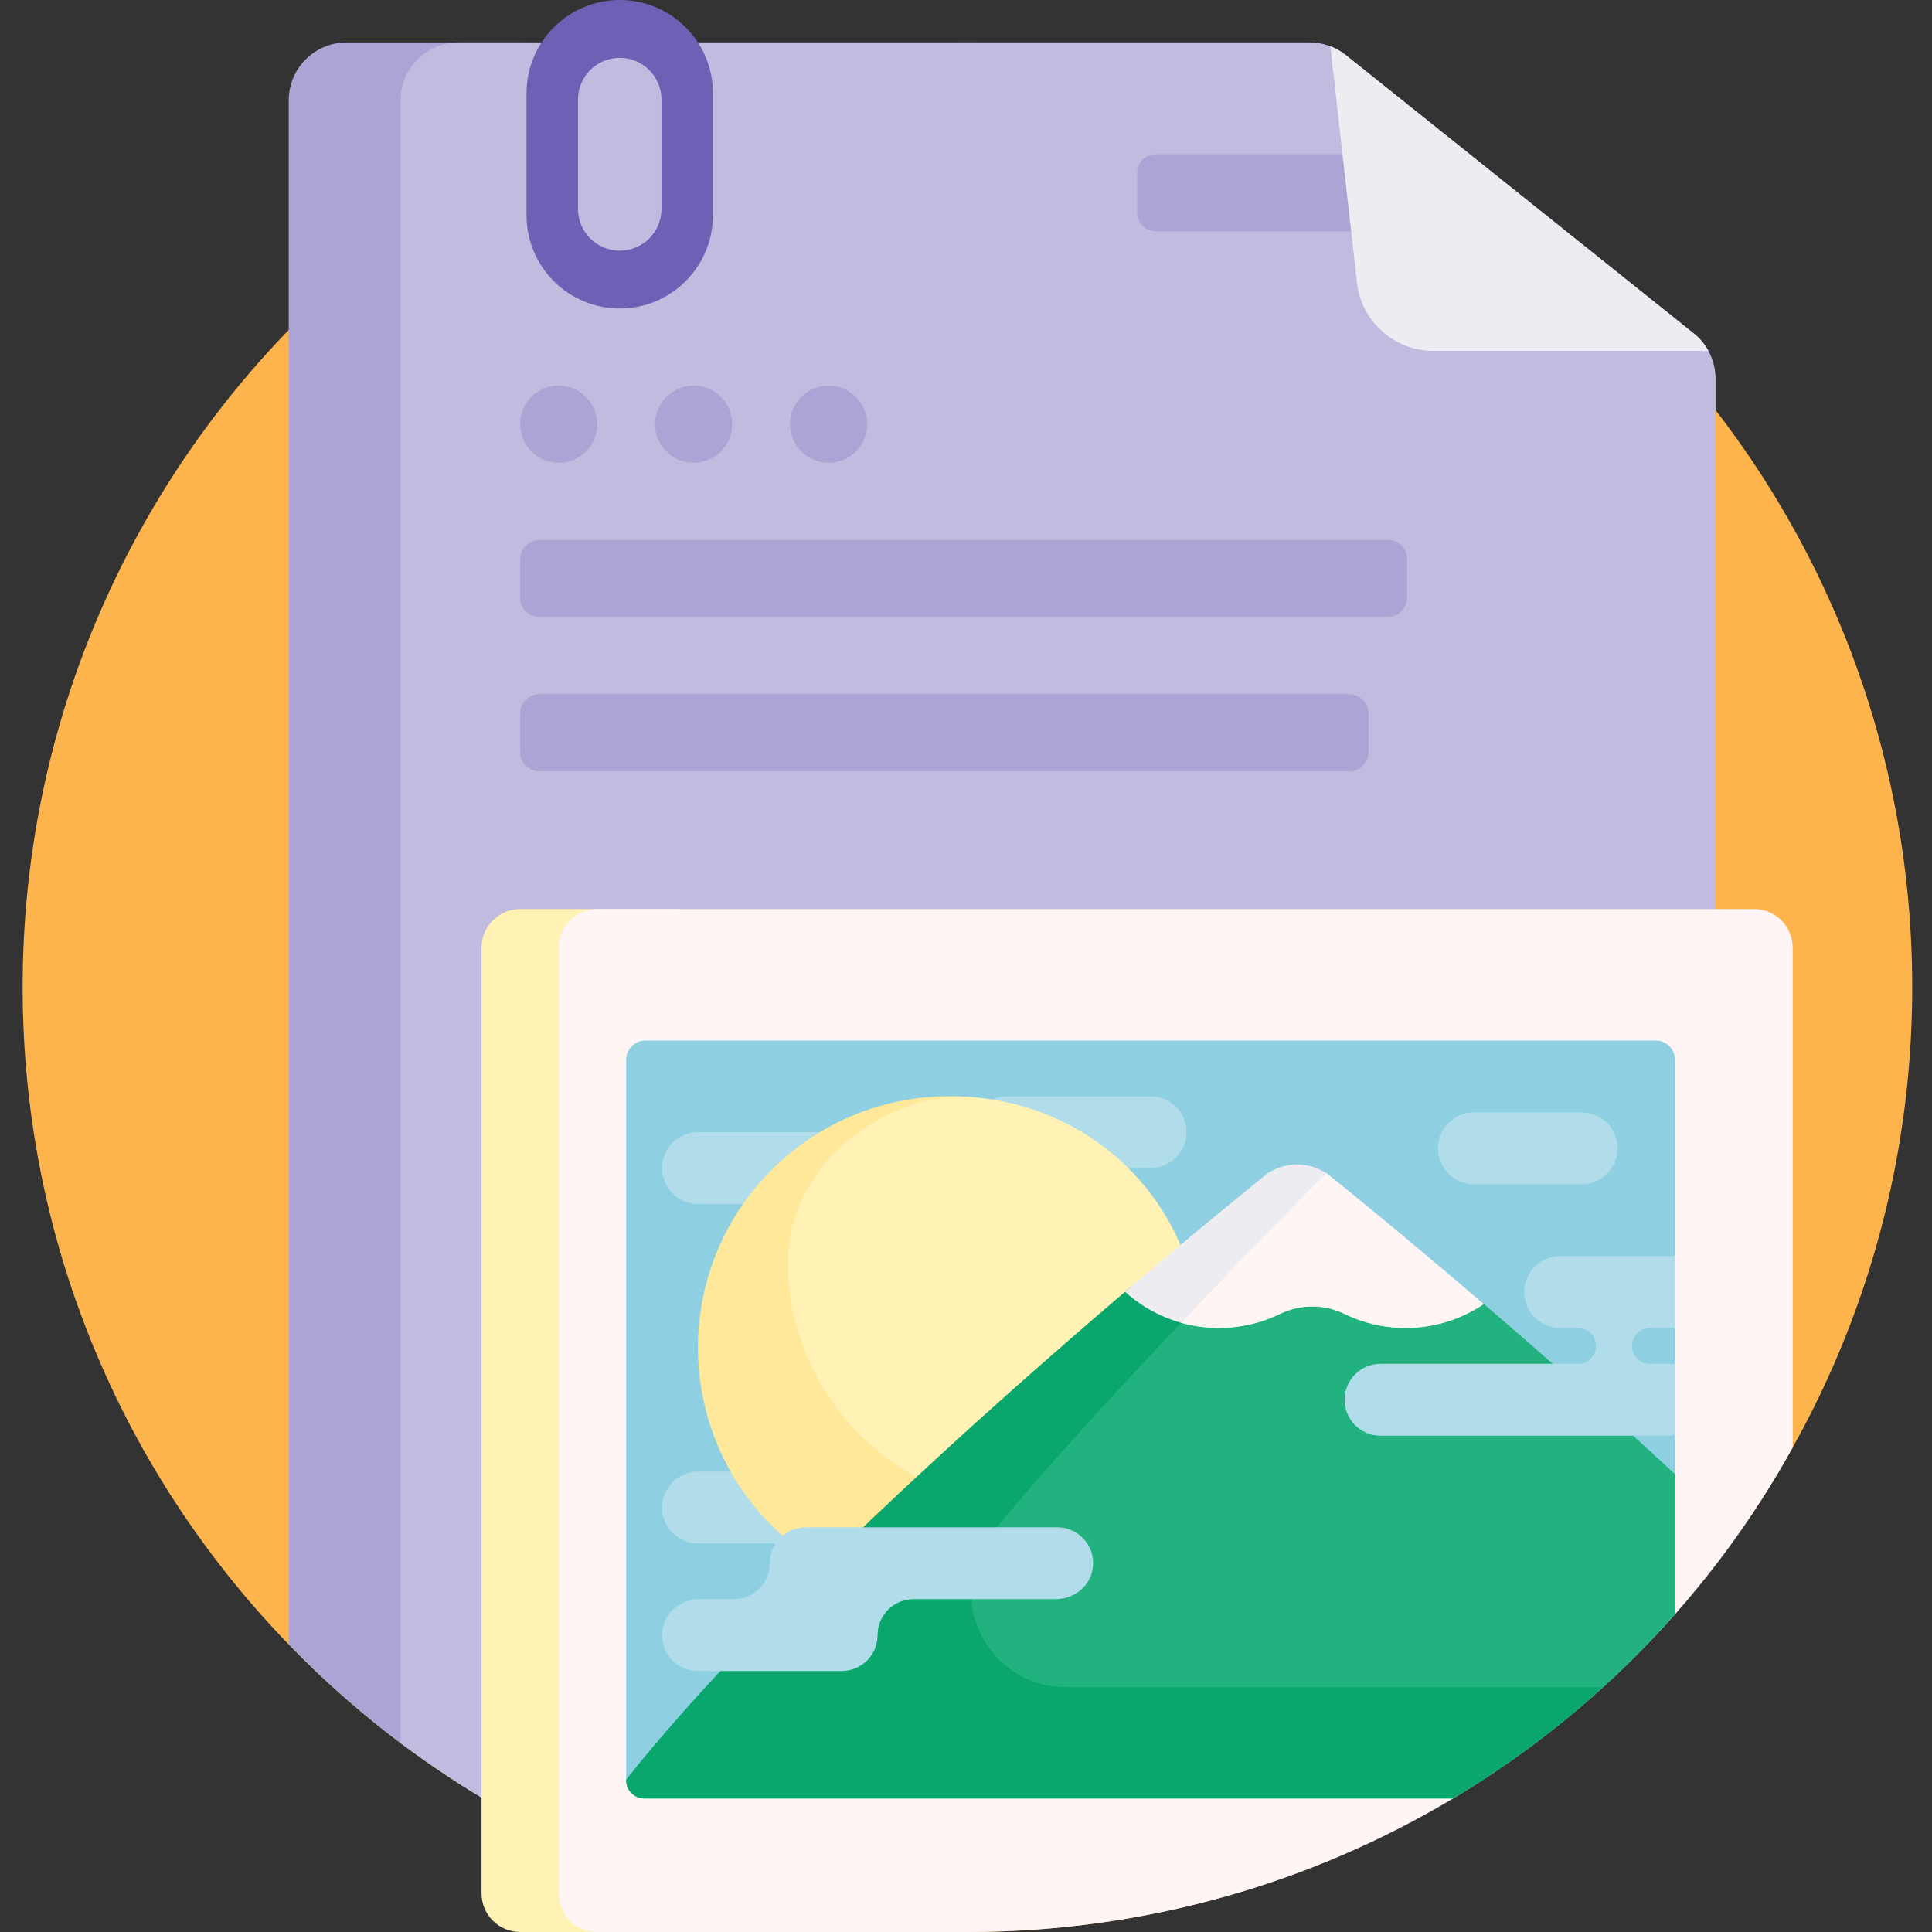 <svg xmlns="http://www.w3.org/2000/svg" height="512pt" viewBox="-6 0 512 512" width="512pt"><rect x="-6" y="0" width="512" height="512" fill="#333333" stroke="none"/><path d="m500.758 261.621c0 138.281-112.098 250.379-250.379 250.379s-250.379-112.098-250.379-250.379 112.098-250.379 250.379-250.379 250.379 112.098 250.379 250.379zm0 0" fill="#fdb44c"></path><path d="m101.305 462.805c-10.988-8.152-21.289-17.195-30.793-27.008v-409.211c0-8.469 6.863-15.332 15.332-15.332h47.227c-11.973 0-21.68 9.707-21.68 21.68v424.762c0 5.188-5.918 8.199-10.086 5.109zm0 0" fill="#aba4d5"></path><path d="m448.641 100.367v147.969c0 120.898-91.895 222.262-212.273 233.449-53.676 4.988-100.016 3.469-114.754-5.387-7.41-4.453-14.574-9.281-21.461-14.453v-435.375c0-8.465 6.863-15.328 15.328-15.328h225.586c3.48 0 6.859 1.184 9.574 3.359l92.246 73.793c3.637 2.91 5.754 7.316 5.754 11.973zm0 0" fill="#c1bbdf"></path><path d="m158.234 0c-13.641 0-24.699 11.059-24.699 24.699v32.359c0 13.641 11.059 24.699 24.699 24.699 13.637 0 24.695-11.059 24.695-24.699v-32.359c0-13.641-11.059-24.699-24.695-24.699zm11.07 55.355c0 6.113-4.957 11.07-11.07 11.07s-11.07-4.957-11.07-11.07v-28.957c-.004-6.113 4.953-11.07 11.07-11.07 6.113 0 11.07 4.957 11.07 11.07zm0 0" fill="#6e61b5"></path><path d="m366.883 45.988v10.219c0 2.82-2.289 5.109-5.109 5.109h-61.316c-2.824 0-5.113-2.289-5.113-5.109v-10.219c0-2.82 2.289-5.109 5.113-5.109h61.316c2.82 0 5.109 2.289 5.109 5.109zm-224.832 76.645c5.645 0 10.219-4.574 10.219-10.219 0-5.645-4.574-10.219-10.219-10.219s-10.219 4.574-10.219 10.219c0 5.645 4.574 10.219 10.219 10.219zm35.77 0c5.645 0 10.219-4.574 10.219-10.219 0-5.645-4.574-10.219-10.219-10.219-5.645 0-10.219 4.574-10.219 10.219 0 5.645 4.574 10.219 10.219 10.219zm35.77 0c5.645 0 10.219-4.574 10.219-10.219 0-5.645-4.574-10.219-10.219-10.219-5.645 0-10.219 4.574-10.219 10.219 0 5.645 4.574 10.219 10.219 10.219zm137.965 61.32h-214.613c-2.82 0-5.109 2.289-5.109 5.109v10.219c0 2.82 2.289 5.109 5.109 5.109h214.613c2.82 0 5.109-2.289 5.109-5.109v-10.219c0-2.82-2.289-5.109-5.109-5.109zm10.219-40.879h-224.832c-2.82 0-5.109 2.289-5.109 5.109v10.219c0 2.824 2.289 5.109 5.109 5.109h224.832c2.82 0 5.109-2.285 5.109-5.109v-10.219c0-2.82-2.289-5.109-5.109-5.109zm0 0" fill="#aba4d5"></path><path d="m350.629 14.566 92.266 73.812c1.598 1.277 2.922 2.871 3.859 4.617h-72.844c-10.406 0-19.148-7.812-20.312-18.152l-7.039-62.586c1.469.547 2.828 1.316 4.07 2.309zm0 0" fill="#ececf1"></path><path d="m172.711 512h-40.879c-5.645 0-10.219-4.574-10.219-10.219v-250.648c0-5.645 4.574-10.219 10.219-10.219h40.879c5.645 0 10.219 4.574 10.219 10.219v250.648c0 5.645-4.574 10.219-10.219 10.219zm0 0" fill="#fff2b4"></path><path d="m469.078 251.133v132.484c-42.242 76.52-124.34 128.383-218.699 128.383-.852 0-98.109 0-98.109 0-5.641 0-10.219-4.574-10.219-10.219v-250.648c0-5.645 4.578-10.219 10.219-10.219h306.59c5.645 0 10.219 4.574 10.219 10.219zm0 0" fill="#fff5f5"></path><path d="m437.906 427.496c-17.039 19.25-36.988 35.855-59.168 49.125h-213.691c-2.824 0-5.109-2.289-5.109-5.109v-190.645c0-2.82 2.285-5.109 5.109-5.109h267.75c2.824 0 5.109 2.289 5.109 5.109zm0 0" fill="#8ed0e1"></path><path d="m226.574 309.555c0 5.258-4.262 9.52-9.52 9.52h-38.078c-5.258 0-9.52-4.262-9.52-9.52 0-5.258 4.262-9.52 9.52-9.52h38.078c5.258 0 9.52 4.262 9.52 9.52zm-9.52 80.438h-38.078c-5.258 0-9.52 4.262-9.52 9.52 0 5.258 4.262 9.52 9.52 9.52h38.078c5.258 0 9.52-4.262 9.52-9.52 0-5.254-4.262-9.52-9.52-9.52zm81.867-99.477h-38.078c-5.258 0-9.52 4.262-9.52 9.52 0 5.258 4.262 9.52 9.52 9.52h38.078c5.258 0 9.52-4.262 9.52-9.52 0-5.258-4.262-9.52-9.52-9.52zm114.234 4.281h-28.559c-5.258 0-9.52 4.262-9.52 9.52 0 5.258 4.266 9.52 9.52 9.52h28.559c5.258 0 9.52-4.262 9.52-9.52 0-5.254-4.262-9.52-9.52-9.52zm0 0" fill="#b0dde9"></path><path d="m312.25 357.152c0 36.801-29.836 66.637-66.637 66.637s-66.637-29.836-66.637-66.637c0-36.805 29.832-66.637 66.637-66.637 36.801 0 66.637 29.832 66.637 66.637zm0 0" fill="#ffe899"></path><path d="m312.191 354.324c.461 13.359-2.844 25.875-9.09 36.516-10.641 6.25-23.16 9.645-36.516 9.09-34.391-1.426-62.973-29.336-63.754-63.75-.691-30.594 29.621-46.156 45.609-45.605 34.566 1.191 62.5 27.664 63.75 63.75zm0 0" fill="#fff2b4"></path><path d="m437.906 390.73v36.812c-16.762 19.281-36.512 35.828-58.844 49.078h-214.367c-2.629 0-4.758-2.129-4.758-4.758v-.262c34.551-43.492 94.266-96.922 132.941-129.883 3.262-2.781 7.402-4.301 11.688-4.301h60.82c7.91 0 15.551 2.828 21.559 7.973 15.07 12.922 32.875 28.57 50.961 45.34zm0 0" fill="#09a66d"></path><path d="m437.906 390.73v37.062c-6.09 6.883-12.258 13.145-19.062 19.316h-142.383c-20.973 0-32.727-24.262-19.633-40.648 14.477-18.117 42.117-47.617 62.723-69.047h45.852c7.898 0 15.531 2.828 21.531 7.969 15.074 12.922 32.883 28.574 50.973 45.348zm0 0" fill="#22b27f"></path><path d="m387.199 345.609c-5.914 3.977-13.027 6.305-20.688 6.305-5.812 0-11.312-1.336-16.207-3.719-5.418-2.633-11.668-2.633-17.086 0-4.898 2.383-10.398 3.719-16.211 3.719-9.566 0-18.285-3.625-24.867-9.57 22.309-19.027 37.809-31.406 37.809-31.406 4.746-3.102 10.875-3.102 15.621 0 0 0 17.289 13.805 41.629 34.672zm0 0" fill="#ececf1"></path><path d="m345.57 310.938s17.289 13.805 41.625 34.672c-5.91 3.977-13.023 6.305-20.684 6.305-5.812 0-11.312-1.336-16.207-3.719-5.422-2.633-11.668-2.633-17.09 0-4.895 2.383-10.395 3.719-16.207 3.719-3.461 0-6.812-.48-9.992-1.367 20.504-21.637 38.406-39.707 38.555-39.609zm0 0" fill="#fff5f5"></path><path d="m283.672 414.902c-.328 5.059-4.758 8.887-9.828 8.887h-37.75c-5.258 0-9.52 4.262-9.52 9.52 0 5.258-4.262 9.52-9.52 9.52h-38.078c-5.469 0-9.859-4.609-9.5-10.152.328-5.062 4.754-8.887 9.824-8.887h9.195c5.258 0 9.52-4.262 9.52-9.52 0-5.258 4.262-9.52 9.52-9.52h66.637c5.469 0 9.855 4.609 9.5 10.152zm147.57-62.988h6.664v-19.039h-30.461c-5.258 0-9.52 4.262-9.52 9.52 0 5.258 4.262 9.52 9.52 9.52h4.762c2.629 0 4.758 2.133 4.758 4.762 0 2.629-2.129 4.758-4.758 4.758h-52.359c-5.258 0-9.52 4.262-9.52 9.52s4.262 9.52 9.52 9.52h76.156c.652 0 1.289-.066 1.906-.191v-18.656c-.617-.125-1.254-.191-1.906-.191h-4.758c-2.629 0-4.762-2.129-4.762-4.758 0-2.629 2.133-4.762 4.758-4.762zm0 0" fill="#b0dde9"></path></svg>